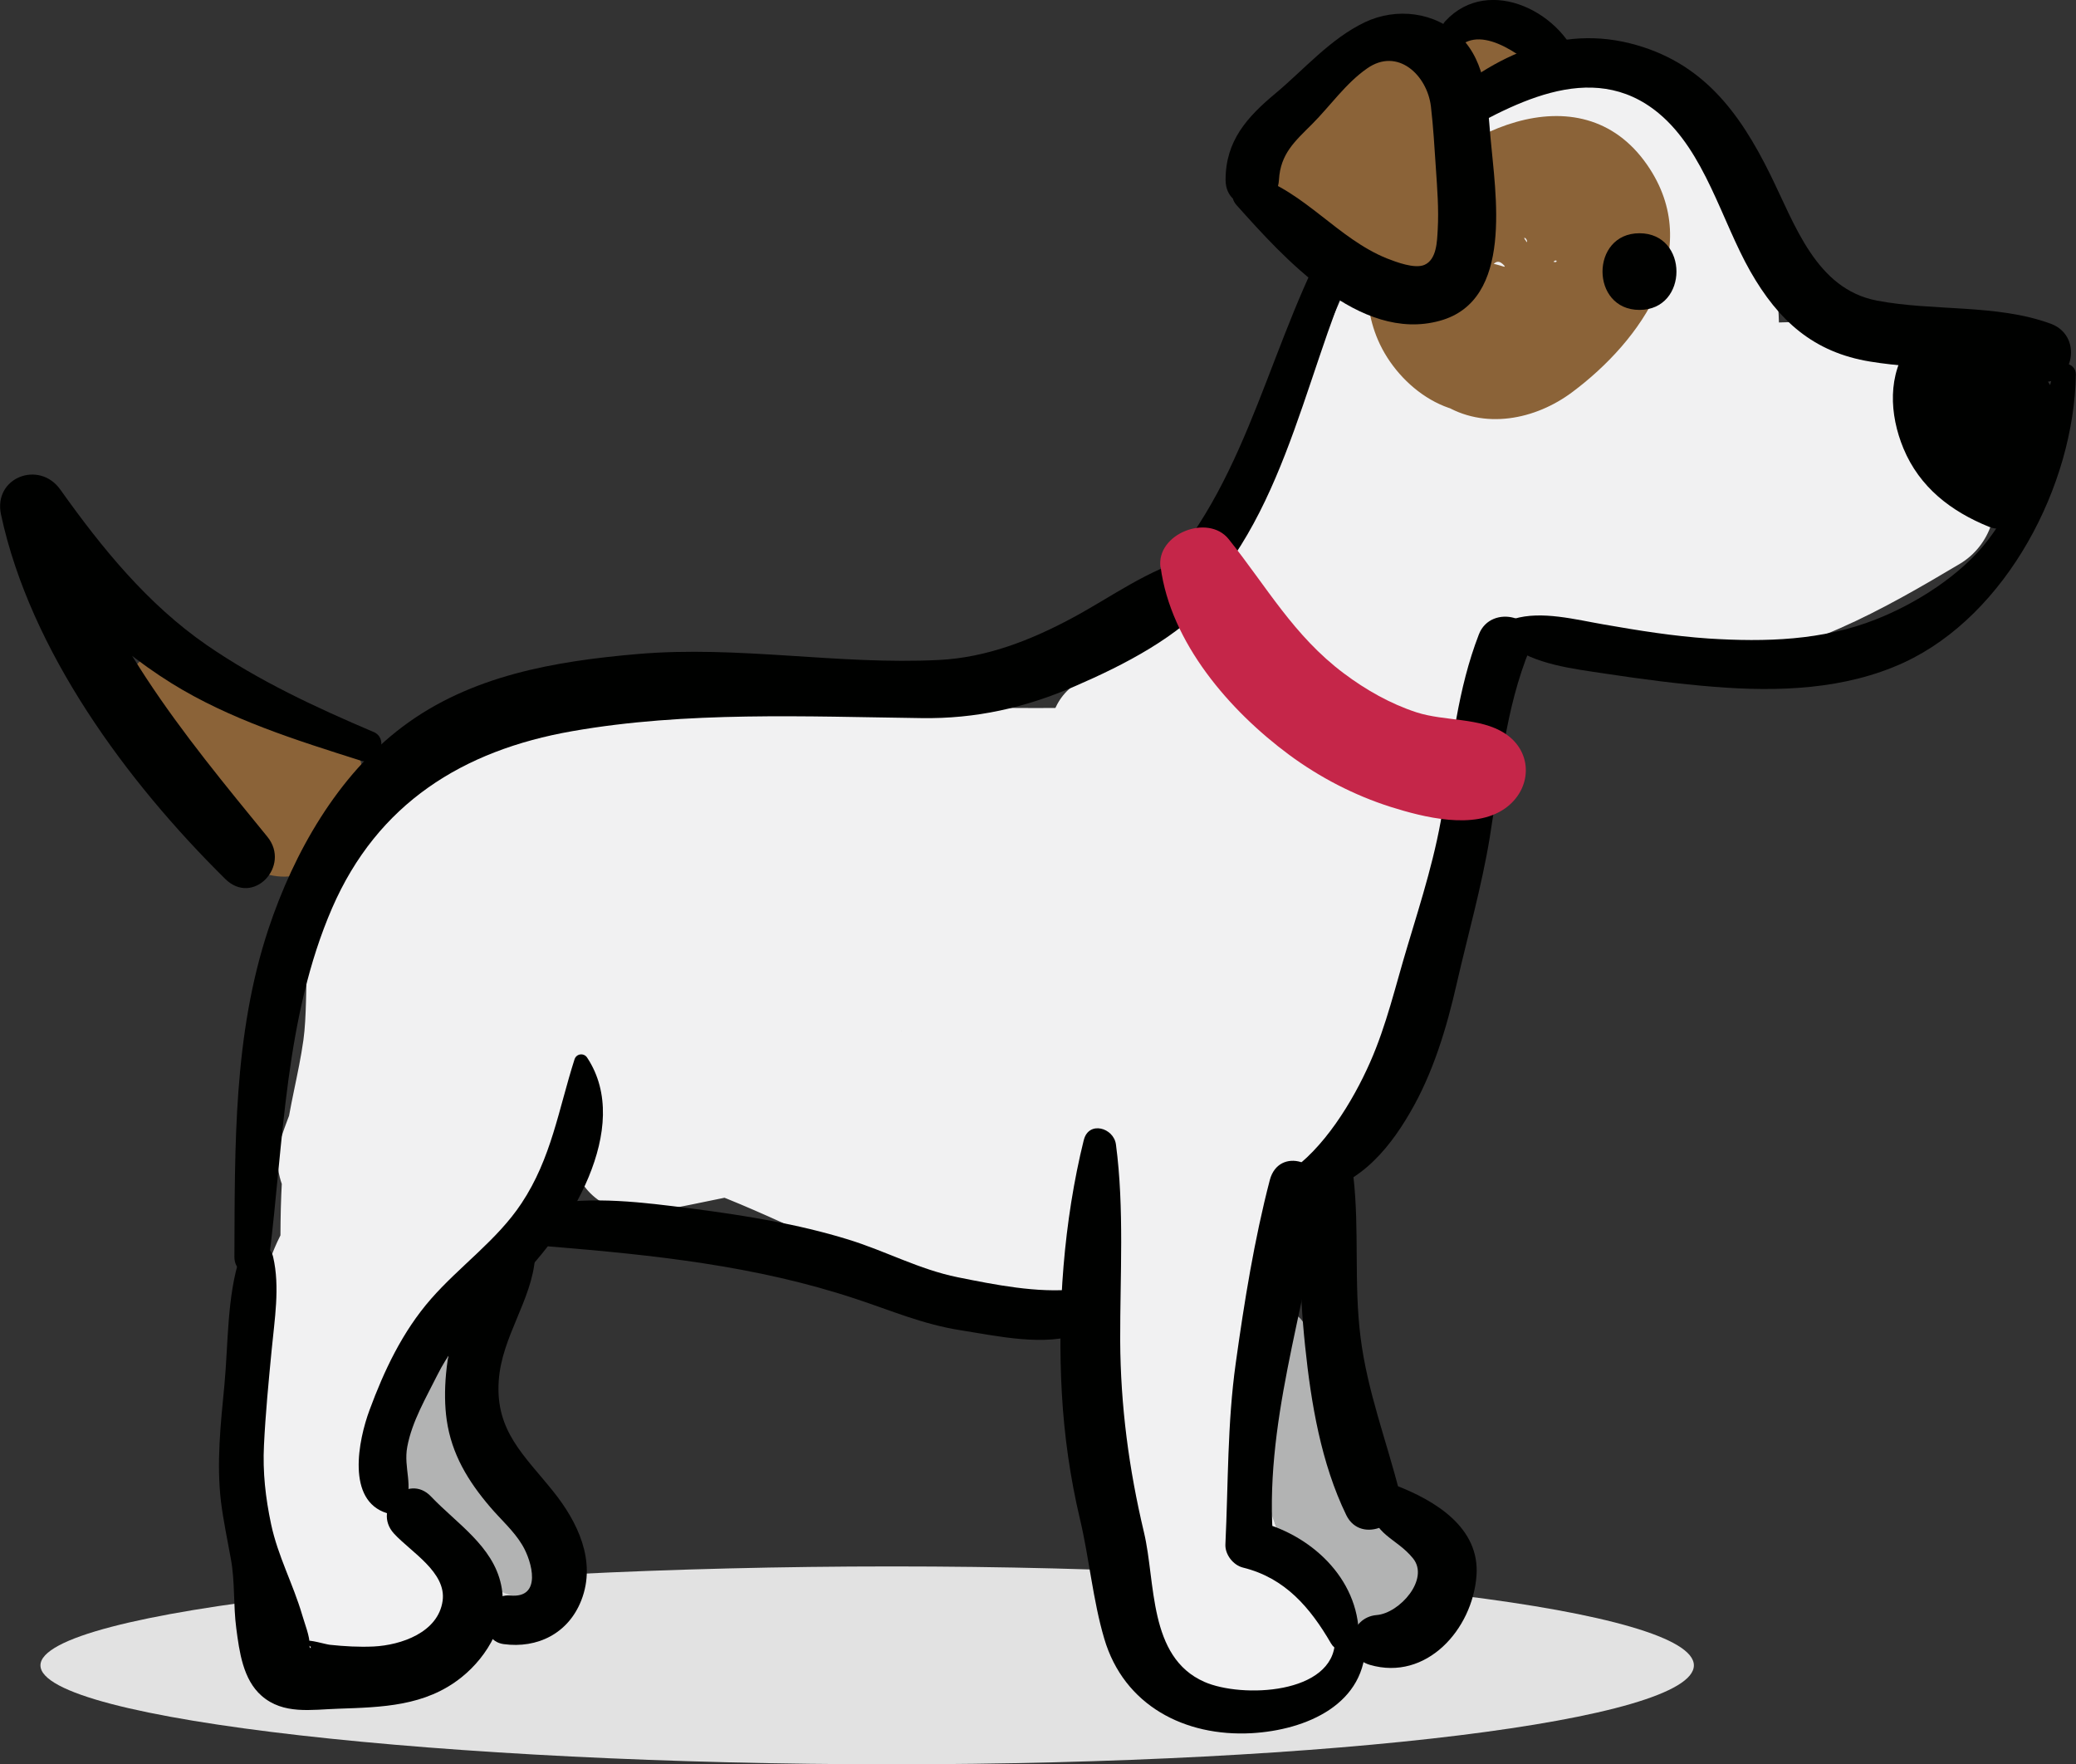 <svg xmlns="http://www.w3.org/2000/svg" id="Camada_2" data-name="Camada 2" viewBox="0 0 122.13 103.78"><rect x="0" y="0" width="122.13" height="103.78" fill="#333333" stroke="none"/><defs><style>      .cls-1 {        fill: #e2e2e2;      }      .cls-2 {        fill: #f1f1f2;      }      .cls-3 {        fill: #000100;      }      .cls-4 {        fill: #8b6338;      }      .cls-5 {        fill: #b2b3b3;      }      .cls-6 {        fill: #c52649;      }    </style></defs><g id="Calculadora"><g><path class="cls-4" d="M88.01,5.92c3.11,0,3.12-4.84,0-4.84s-3.12,4.84,0,4.84h0Z"></path><path class="cls-2" d="M66.7,45.87c10.58-4.47,17.98-14.87,19.7-26.15.29-1.92-.32-3.83-2.26-4.61-1.62-.65-4.1-.21-4.88,1.6-4.4,10.23-10.05,20.68-9.86,32.13.07,4.19,5.73,5.78,7.9,2.14,3.84-6.45,9.1-12.82,10.63-20.34l-7.94-1.07c.73,5.93-.71,12.07-3.85,17.12,2.58,1.09,5.17,2.18,7.75,3.27.34-2.54.29-5.08.57-7.62h-7.56c-.67,6.82-3.82,13.3-7.77,18.81-1,1.4-.54,3.62.62,4.77,1.28,1.28,3.2,1.42,4.77.62,3.23-1.66,5.44-4.49,6.63-7.88-2.52-.7-5.04-1.39-7.56-2.09-.81,3.17-.94,6.48-1.78,9.65-1.31,4.95,5.85,6.76,7.56,2.08,4.28-11.73,7.58-23.78,11.8-35.53l-5.11,2.9c4.55,1.81,9.53,3.82,14.54,3.38,5.39-.48,10.12-3.16,14.69-5.88,1.8-1.07,2.58-3.37,1.73-5.29-.89-2.04-2.86-2.85-5-2.45s-4.37-.05-6.26-1.23c-.33,2.49-.65,4.99-.98,7.48,2.13-.32,4.15-1.43,6.07-2.35s2.88-1.61,4.97-1.93c1.81-.28,3.12-2.39,3.12-4.09,0-1.86-1.32-3.61-3.12-4.09-2.57-.7-5.26-.59-7.89-.43-1.23.08-2.45.17-3.68.19-.66.01-1.31,0-1.97-.05.86.07-.74-.17-.93-.23-2.23-.63-4.67.59-5.53,2.71-.79,1.96-.25,4.9,1.92,5.85,2.75,1.21,5.48,2.47,8.26,3.59.43-3.19.86-6.37,1.29-9.56-.36.04-.72.05-1.08.02.41,0,.32-.07-.28-.19.35.25-.62-.51-.66-.54-1.07-.94-1.74-2.22-2.46-3.5-1.74-3.08-3.53-6.02-6.52-8.06s-7.05-2.55-10.4-.82c-3.66,1.88-5.18,5.49-4.62,9.43.32,2.27,3.09,3.65,5.12,3.34,2.18-.33,4.18-2.23,4.05-4.59.01-.58-.02-.65-.09-.2-.21.34-.17.27.12-.21-.03.11-.1.2-.21.25.47-.29.57-.33.31-.14-.28.04.36.04.64.15-.18-.07.58.42.69.51,1.79,1.59,2.11,4.67,2.4,7.09.44,3.72,4.52,5.9,7.52,3.12,3.9-3.63,3.12-10.02,1.58-14.56-.74-2.18-1.64-4.55-3.17-6.32-2.15-2.48-5.38-2.72-8.41-2.08-2.37.5-5.32,1.44-7.4,2.69-2.67,1.61-3.74,4.7-3.9,7.66-.15,2.82.21,6.99,2.76,8.68,3.02,2,6.49,3.54,9.68,5.24,4.14,2.2,8.85-3.28,5.18-6.71-1.78-1.67-3.73-3.19-6.2-3.6-2.66-.43-5.25.56-6.89,2.72-1.64,2.15-1.95,5.59.1,7.64,1.01,1.01,2.61,1.36,3.92,1.84,1.36.49,2.71.98,4.07,1.47.38-2.83.77-5.66,1.15-8.48-1.18-.12-2.37-.23-3.55-.4-2.36-.33-4.74.58-5.43,3.08-.64,2.32.78,4.77,3.08,5.43,3.24.93,6.48,1.86,9.71,2.82,2.52.74,5.3-.9,5.99-3.4s-.8-5.5-3.4-5.99c-3.32-.63-6.64-1.28-9.96-1.93-.39,2.89-.78,5.78-1.17,8.66,1.58.09,3.15.23,4.72.37,2.11.19,4.01-1.79,4.24-3.75.26-2.21-1.01-4.02-3.09-4.74-2.04-.71-4.08-1.42-6.12-2.13,1,1,1.99,1.99,2.99,2.99.8,1.95-1.33,1.53-1.52,2.2-.02.08,1.19,1.1,1.33,1.23,1.73-2.24,3.45-4.47,5.18-6.71-3.21-1.78-6.44-3.52-9.67-5.26.66.85,1.31,1.71,1.97,2.56-.18-.61-.34-1.22-.45-1.84-.07-.4,0,.29-.05-.43-.02-.3-.04-.6-.04-.9,0,.02.06-1.17,0-.75s.17-.68.17-.66c-.09.57-.22-.01.03-.05-.2.03-.5.83-.37.37.21-.11.22-.12.03-.03-.27.13-.17.1.28-.09.3-.1.58-.23.87-.34.7-.27,1.4-.54,2.11-.78s1.41-.48,2.14-.6c-.65.1.44-.07.43,0,.27,0,.28,0,.04-.01-.17,0-.33-.05-.48-.16-.56-.43-.57-.69-.17.09.24.46.47.91.68,1.38-.18-.41-.09-.23.03.08.12.33.24.65.36.98.21.62.4,1.24.56,1.88.09.36.16.72.24,1.08.03.12.16,1.06.08.39.07.63.08,1.26.07,1.89s.16-.56-.01.04c-.08.3-.14.61-.26.9.21-.52-.07-.32-.04-.07.31-.37.35-.43.14-.2-.12.13-.25.25-.38.37,2.51,1.04,5.01,2.08,7.52,3.12-.68-5.96-2.01-12.63-8-15.51-5.91-2.85-14.18.88-14,8.05h9.34c-.11-1.39-.06.25-.2.16-.28.33-.22.29.17-.12-.07.13-.17.2-.3.21-.16.29.71-.42-.07-.11-.06.03.4.06.52.12,1.68.77,2.64,2.77,3.69,4.68,2.74,4.96,6.72,10.02,13.03,9.68,2.41-.13,4.48-1.75,4.78-4.22.31-2.6-1.18-4.38-3.48-5.34-2.38-.99-4.83-1.86-7.24-2.77l-2.49,9.03c2.69.62,5.31.39,8.01.04,1.23-.16,2.45-.34,3.68-.44.65-.05,1.31-.1,1.97-.08.31,0,.61.03.92.06-.41-.04-.36-.01.13.08v-8.18c-2.12.38-4.13,1.52-6.04,2.48-1.93.97-3.17,1.77-4.93,2.09-3.59.64-3.82,5.81-.98,7.48,3.92,2.3,8.18,3.06,12.65,2.33-1.09-2.58-2.18-5.17-3.27-7.75-2.25,1.37-4.55,2.78-6.98,3.82.56-.24-.68.25-.66.25-.39.14-.79.27-1.19.39-.51.15-1.03.25-1.55.36-.88.18.56.03-.41.04-.85,0-1.68.03-2.53-.05-.3-.03-.27-.03.1.02-.28-.05-.56-.1-.84-.15-.44-.09-.88-.19-1.31-.3-2.52-.65-4.95-1.6-7.37-2.55-2.19-.86-4.43.97-5.11,2.9-4.17,11.76-7.24,23.87-11.34,35.66,2.52.69,5.04,1.39,7.56,2.08.79-3.17.96-6.48,1.78-9.65,1.28-4.94-5.89-6.8-7.56-2.09-.53,1.5-1.65,2.46-3.04,3.17l5.38,5.38c4.65-6.44,7.23-13.97,8.4-21.78.3-2.02-.5-4.06-2.64-4.65-1.8-.49-4.32.61-4.65,2.64-.34,2.15-1.03,4.21-1.32,6.37s.32,4.14,2.45,5c1.98.79,4.16.1,5.29-1.73,4.03-6.5,5.54-13.85,4.61-21.4-.25-2-1.35-3.71-3.5-3.97-1.87-.22-4.03.89-4.43,2.89-1.41,6.93-6.63,12.3-10.16,18.21,2.63.71,5.27,1.43,7.9,2.14-.17-10.2,4.68-19.92,8.52-29.12-2.51-.69-5.02-1.39-7.54-2.08-1.35,9.48-7.26,17.71-15.47,22.56-1.52.9-2.07,2.95-1.18,4.49.99,1.69,2.85,1.87,4.49,1.18h0Z"></path><path class="cls-4" d="M83.24,17.17c-1.48,2.24-.53,5.24,1.65,6.61,2.42,1.52,5.43.91,7.6-.71,4.08-3.04,7.85-8.39,4.42-13.36-3.95-5.72-11.67-1.9-14.86,2.57-1.63,2.28-2.1,5.13-.98,7.73,1.21,2.8,4.49,5.2,7.62,3.92,1.76-.72,3.11-2.06,3.11-4.09,0-1.82-1.31-3.66-3.11-4.09-.08-.02-.79-.25-.82-.22.59-.62,1.17,1.18,1.32,1.29.35.26-.29.49.48-.09.34-.26,1.4-.92,1.64-1.24.31-.43.42.14-.07-.17-.78-.5-.82-.26-1.49-1.17-.27-.37.29-.03,0,.22-.04.03.05-.31,0-.22-.34.6-.79,1.06-1.27,1.56-.45.45-.96.78-1.41,1.19l-.43.26c1.16.05,1.46-.02.9-.2-.56-.21.13.15.16.22-.85-1.89-3.48-1.45-4.44,0h0Z"></path><path class="cls-1" d="M2.38,97.96c0-3.21,24.03-5.82,50.09-5.82s47.18,2.6,47.18,5.82-21.12,5.82-47.18,5.82-50.09-2.6-50.09-5.82Z"></path><path class="cls-4" d="M18.94,49.31c-1.17-3.69-3.72-7.4-6.15-10.39s-7.18.87-5.18,4c1.06,1.66,2.33,3.3,4.09,4.26,1.66.9,3.59,1.17,5.39,1.65,1.76.46,3.65-.58,4.14-2.35.43-1.58-.54-3.88-2.35-4.14-1.49-.21-2.75-.24-4.15-.81.43.17,0,.02-.17-.12-.24-.19.2.25-.2-.15-.34-.34-.7-1.01-1.05-1.68-1.9,1.11-3.8,2.22-5.7,3.33,1.21,1.79,2.53,3.51,3.92,5.16,1.53,1.81,3.56,4.1,6.21,3.35.87-.25,1.48-1.22,1.2-2.11h0Z"></path><path class="cls-2" d="M18.84,71.93c-4,3.68-4.82,10.15-4.37,15.27.11,1.29.27,2.6.72,3.82.32.87.67,1.57,1.23,2.29s.35.67.29.38-.68-3.3.06-3.23c-.05,0-.37.57-.41.63-.81,1.47-.85,3.29,0,4.77,1.18,2.04,3.26,2.45,5.4,2.57,3.84.22,6.43-5.41,3.3-7.97-.79-.65-.16.7-.29-.16.15.97.01-.57.02-.8.04-1.29.21-2.55.16-3.85-.09-2.36-1.74-4.4-4.13-4.68-2.15-.26-4.83,1.05-5.23,3.41l-.36,2.1h9.08c-1.3-4.63.68-9.97,2.46-14.62-2.9-.8-5.8-1.6-8.7-2.4-.55,3.83-2.49,7.3-3.09,11.12,2.94.4,5.88.8,8.81,1.19.03-.79.05-1.58.09-2.37.02-.33.04-.66.07-.99.08-.82-.25.91.08-.44.07-.29.14-.59.23-.87-.15.44-.05.07.08-.16.22-.4.5-.68,1.24-1.27-2.5-1.46-5-2.91-7.5-4.37-.47,1.26-.26,2.77-.12,4.07.07.66.16,1.31.22,1.97.02.27,0,.58.05.84.18.78.24-.84.05-.31-.82,2.26.92,4.87,3.11,5.48,2.51.69,4.61-.86,5.48-3.11.37-.95-.42.85.11-.25.23-.49.46-.98.7-1.47.66-1.33,1.36-2.63,2.09-3.91s1.47-2.5,2.28-3.7c.38-.56.76-1.12,1.17-1.65-.47.6-.07.11.03,0,.26-.29.52-.59.81-.86.18-.17.37-.33.55-.51-.72.71-.46.29-.15.15.13-.06-1.52.25-1.05.24,1.14-.03-.99-.18-.02-.04.74.11,1.5.21,2.25.27.96.07-.99-.2.03,0,.21.04.42.07.63.1.56.1,1.12.2,1.68.32,1.63.33,2.2.58,4.02,1.28,4.16,1.59,8.58,4.07,13.27,5.33,1.21.33,2.47.35,3.7.49,1.12.13,2.58.58,3.69,1.38-.13-.1-.39-.31.22.18.28.22.55.46.8.7.14.13.27.31.42.42.7.55-.47-.64-.17-.21.24.34.2.78-.12-.35.04.14.28.9.07.1-.21-.78,0,.01,0,.21,0,.33.02.66.03.99.1,7.01.57,21.08,10.36,21.31,3.67.09,5.67-4.75,3.02-7.29-1.93-1.86-2.71-4.64-2.92-7.41-.27-3.59.02-7.25.32-10.83.67-7.94,2.82-16.02,5.14-23.63.37-1.22,0-2.78-.97-3.65-2.59-2.34-5.9-3.11-8.64-5.14-1.45-1.08-2.45-1.37-4.14-1.26-1.05.07-2.1.08-3.14.09-5.38.05-10.76-.14-16.14-.11s-10.69.72-15.92,1.89c-3.22.72-6.61,1.78-9.15,3.97-2.66,2.3-3.45,5.74-3.65,9.11-.09,1.52-.04,3.31-.23,4.68-.28,2-.84,3.94-1.07,5.96-.47,4.18-.22,8.36-.17,12.55.03,2.22,1.69,4.16,3.9,4.42,2.33.28,4.15-1.06,4.94-3.22,1.71-4.67,2.51-9.64,3.54-14.48.52-2.46,1.07-4.92,1.79-7.34.32-1.07.67-2.14,1.09-3.18-.37.9.29-.58.37-.73.23-.43.48-.85.74-1.26-2.8-1.18-5.59-2.36-8.39-3.54-.08.23-.18.46-.25.69.34-1.18.13-.29-.03.03-.33.68-.66,1.36-1,2.04-.79,1.54-1.61,3.07-2.42,4.6-1.59,3-3.3,6.03-4.37,9.26-.72,2.18.66,4.68,2.7,5.5,2.32.93,4.38,0,5.82-1.91-.72.95.34-.37.59-.65.39-.43.79-.85,1.2-1.26.96-.96,1.96-1.88,2.96-2.79,2.26-2.04,4.63-3.95,7.02-5.83.06-.05.71-.56.45-.35-.32.25.54-.42.62-.48.58-.44,1.16-.88,1.74-1.32.99-.75,1.98-1.49,2.96-2.23,1.53-1.16,3.13-2.27,4.55-3.57-2.44-1.42-4.88-2.84-7.31-4.26.42-.88.52-1.12.29-.74-.23.33-.11.17.38-.48,0,.07-.4.45-.44.49-.49.48-.97.96-1.47,1.43-1.28,1.19-2.62,2.32-3.95,3.47-2.26,1.95-5.21,4-6.26,6.92-1.45,4.02,4.34,7.22,7.13,4.15.31-.34-1.11.63-.19.15.38-.2.74-.41,1.12-.6.46-.22.92-.43,1.39-.63.89-.4-.32.13.07-.03.3-.12.59-.24.89-.36,2.85-1.16,5.72-2.28,8.58-3.4,2.72-1.06,5.45-2.08,8.14-3.2,1.91-.8,4.43-1.59,5.88-3.18-2.08-1.6-4.15-3.21-6.23-4.81-.33.59.78-.64.3-.36-.15.09-.3.31-.43.43-.27.25-1.47,1.13-.46.41-1.08.77-2.16,1.54-3.27,2.27-3.17,2.08-6.32,4.16-9.44,6.31-2.48,1.71-5.94,3.62-8.76,5.51-1.92,1.29-4.42,2.69-5.6,4.77-1.87,3.31,2.72,7.16,5.41,4.17.24-.26.5-.48.77-.71-.77.65.4-.23.67-.4,1.07-.66,2.19-1.25,3.32-1.82,2.87-1.46,5.82-2.78,8.77-4.08,2.95-1.3,5.91-2.58,8.87-3.86,1.9-.82,3.91-1.57,5.66-2.69-1.82-1.4-3.65-2.8-5.47-4.21-.04.15-.07.36-.16.49.23-.34.05-.15-.08.1-.31.58-.61,1.16-.92,1.75-.56,1.05-1.17,2.14-1.48,3.3-.88,3.3,3.57,6.3,6.01,3.5s5.51-5.04,8.02-7.81c-1.95-1.14-3.91-2.27-5.86-3.41-.48,3.48-1.6,6.7-2.85,9.97-1.41,3.67,4.82,6.34,6.41,2.7.91-2.09,1.81-4.18,2.72-6.27-2.07-.87-4.15-1.75-6.22-2.62-.46,2.09-.91,4.19-1.41,6.27-1.02,4.27,4.87,5.68,6.43,1.77-.2.51.3-.54.29-.52.18-.32.37-.63.57-.94.41-.65.86-1.29,1.32-1.91.96-1.25,2.01-2.48,3.19-3.53-1.88-1.09-3.76-2.19-5.64-3.28-.52,3.45-2.51,6.51-3.03,9.96l7,.95c.15-1.36.29-2.73.44-4.09-2.38.32-4.76.64-7.15.97.39,1.07.35,2.53,0,3.79-.06.21-.1.55-.19.52-.12-.03,1.97-1.21,1.46-.63-.14.15-.46-.08-.63-.14-.04-.01-.71-.34-.85-.42-1.69-.9-3.48-2.1-5.36-2.56-1.19-.3-2.45-.23-3.66-.11-5.85.56-11.58,1.95-17.33,3.07-2.1.41-3.3,2.93-2.77,4.87.6,2.2,2.76,3.17,4.87,2.77,2.79-.54,5.56-1.15,8.35-1.68,1.85-.35,3.7-.68,5.55-.95.84-.12-.5.04.53-.07.37-.04.73-.08,1.1-.11.55-.05,1.19.03,1.73-.07.69-.12-.89.12-.41-.06.19.06.16.04-.09-.06.27.13.55.26.81.4,1.22.61,2.38,1.25,3.66,1.74,2.3.88,5.02,1.41,7.23-.01,3.55-2.28,4.54-8.48,3.03-12.19-1.52-3.74-6.84-3.32-7.15.97-.1,1.36-.19,2.73-.29,4.09-.14,1.92,1.74,3.56,3.56,3.56,2.11,0,3.35-1.64,3.56-3.56-.07.65.15-.59.15-.59.11-.45.24-.89.37-1.34.26-.89.56-1.76.85-2.64.59-1.8,1.08-3.56,1.29-5.44.35-3.07-3.83-4.23-5.76-2.39-2.87,2.75-5.58,6.17-7.04,9.9,2.14.59,4.29,1.18,6.43,1.77.49-2.08,1.02-4.16,1.54-6.23.91-3.59-4.52-6.23-6.22-2.62-.97,2.05-1.93,4.11-2.9,6.16l6.41,2.7c1.26-3.26,2.37-6.49,2.85-9.97.22-1.57-.15-3.1-1.61-3.96-1.29-.76-3.21-.6-4.25.55-2.51,2.77-5.58,4.97-8.14,7.68,2,1.17,4,2.33,6.01,3.5.11-.36.07-.1-.05.08.14-.2.24-.45.36-.67.32-.58.66-1.14.99-1.7.61-1.05,1.22-2.11,1.59-3.27.99-3.15-2.73-5.8-5.47-4.21-4.69,2.73-9.84,4.72-14.76,7-2.9,1.34-5.79,2.7-8.61,4.21-1.98,1.06-4.27,2.22-5.8,3.9,1.8,1.39,3.6,2.78,5.41,4.17.31-.53-.65.46-.21.26.14-.07.31-.31.43-.42.13-.12.28-.23.42-.36.7-.63-.38.26.16-.12,1.08-.77,2.17-1.52,3.29-2.23,3.11-2,6.25-3.96,9.53-5.66,3.15-1.63,6.18-3.42,9.14-5.36,2.02-1.32,4.57-2.75,5.81-4.91,2.22-3.83-3.11-8.17-6.23-4.81-.3.32,1.01-.56.12-.11-.38.19-.74.4-1.13.59-.23.11-1.5.67-1.05.48.58-.24-.37.15-.48.19-.3.12-.59.24-.89.35-2.86,1.12-5.76,2.13-8.66,3.14-2.75.96-5.51,1.88-8.2,2.98-1.96.8-4.53,1.6-6.02,3.21,2.38,1.38,4.75,2.77,7.13,4.15-.41.85-.5,1.09-.28.72-.52.65-.64.81-.36.47.16-.12.32-.34.45-.48.47-.49.98-.95,1.49-1.4,1.31-1.17,2.65-2.29,3.99-3.43,2.33-1.98,5.24-3.94,6.36-6.89.68-1.79-.45-4.03-2.01-4.94-1.75-1.03-3.83-.6-5.3.68-.48.42-.58.46.07-.03-.33.24-.66.49-.99.74-.88.65-1.77,1.28-2.66,1.91-2.28,1.63-4.57,3.26-6.82,4.94-4.93,3.68-9.88,7.43-13.56,12.41,2.84,1.2,5.68,2.39,8.52,3.59.1-.31.82-2.04.34-.98.33-.74.67-1.48,1.03-2.21.78-1.59,1.6-3.16,2.42-4.73,1.48-2.83,3.14-5.7,4.14-8.74,1.66-5.1-5.67-7.79-8.39-3.54-2.68,4.2-3.73,9.41-4.73,14.21-1.05,5.02-1.83,10.18-3.56,15.02,2.95.4,5.89.8,8.84,1.2-.05-2.98-.37-5.93-.55-8.91-.17-2.77.03-5.29.44-8.01.36-2.38.21-5.65.62-7.53.22-1,.12-1.18.78-1.69s1.44-.77,2.39-1.05c2.47-.74,4.76-1.02,7.17-1.28,1.42-.15,2.83-.31,4.25-.51-.83.12-.63.08.06,0,.43-.04.86-.08,1.3-.11,4.4-.31,8.82-.42,13.23-.55,4.31-.13,8.69-.1,12.96-.79-1.29-.34-2.58-.68-3.87-1.02,1.65,1.38,3.31,2.28,5.29,3.1,1.31.54,2.77,1,3.87,1.92-.32-1.22-.64-2.43-.97-3.65-2.31,8.91-5.37,17.42-6.48,26.61-.95,7.86-1.09,17.41,5.14,23.29,1.01-2.43,2.01-4.86,3.02-7.29-.91-.01.32.14.51.21-.85-.3.24.3-.1-.08-.45-.51.47.86-.16-.22.02.03-.62-1.19-.35-.58-.7-1.63-.94-3.51-1.09-5.22-.29-3.33.32-6.98-.51-10.24-.78-3.07-3.6-5.51-6.26-7.02-1.93-1.09-3.89-1.52-6.08-1.67-.88-.06-2.05-.24-2.91-.05-.64.14,1.21.31,0,0-4.92-1.24-9.69-2.99-14.49-4.66-.31-.11-.62-.21-.92-.32-.13-.05-.88-.35-.34-.13-.53-.23-1.05-.5-1.58-.74-1.24-.56-2.52-1.19-3.83-1.56-2.75-.78-5.26-.22-7.43,1.64-2.46,2.12-4.34,5.11-6.04,7.85-1.67,2.7-3.2,5.48-4.41,8.41,2.86.79,5.72,1.58,8.59,2.37.48-1.23.28-2.77.15-4.06-.07-.66-.16-1.31-.2-1.97-.02-.27,0-.57-.04-.84-.16-.8-.24.86-.04.32.69-1.83-.46-4.13-2.06-5.07-1.85-1.08-3.86-.56-5.44.7-3.89,3.12-4.25,7.82-4.42,12.44-.08,2.21,1.77,4.15,3.89,4.41,2,.24,4.58-.98,4.92-3.21.6-3.82,2.5-7.3,3.14-11.11.4-2.4-.63-4.86-3.15-5.55s-4.63.89-5.55,3.15c-2.48,6.06-4.28,13-2.83,19.52,1,4.49,8.07,4.48,9.08,0,.16-.69.31-1.38.47-2.07-3.12-.42-6.24-.84-9.36-1.27-.03,2.12-.28,4.17.08,6.28.44,2.58,1.87,4.31,3.9,5.86.79-2.9,1.57-5.8,2.36-8.7-1.37-.03-.78-.39,1,.48.56.56,1.11,1.11,1.67,1.67l-.05-.07c.21.78.42,1.56.63,2.34v-.08c-.21.78-.42,1.56-.63,2.34.32-.74.77-1.3.98-2.14.43-1.71.03-3.46-.93-4.91-.31-.45-.65-.88-1.03-1.27.47.67.57.8.31.39-.38-.68.16,1.02.04.1-.05-.4-.2-.85-.3-1.24-.08-.5-.08-.46.01.13-.03-.25-.05-.51-.06-.76-.07-1.1-.05-2.21.02-3.31.03-.43.06-.85.1-1.28.03-.28.06-.56.1-.84-.06.48-.06.46.03-.06.21-.78.21-1.57,0-2.35.08.51.11.51.09,0,.06-.47.03-.97.06-1.44.05-.44.04-.44-.02,0,.03-.2.06-.39.1-.59.05-.21.43-1.26.03-.37,1.43-3.24-2.22-6.53-5.06-3.91h0Z"></path><path class="cls-5" d="M24.25,79.3c-.34.49-.86.7-1.14,1.27-.3.62-.46,1.38-.47,2.06-.01,1.58.55,3.21,1.18,4.63,1.2,2.71,3.25,5.55,6.14,6.55,2.15.75,3.86-2.3,2.22-3.81-1.65-1.51-3.4-2.54-4.23-4.75-.37-.98-.45-1.98-.64-3-.09-.47-.18-1-.36-1.44s-.65-.85-.76-1.26c-.25-.93-1.43-.97-1.92-.25h0Z"></path><path class="cls-5" d="M74.06,78.04c-1.27,6.45.53,16.43,7.77,18.55,3.83,1.12,5.24-4.53,1.62-5.88-5.41-2.02-4.02-9-6.83-13-.63-.9-2.31-.95-2.56.33h0Z"></path><path class="cls-3" d="M14.12,73.93c-.77,2.3-.69,5.14-.92,7.56-.22,2.27-.47,4.56-.2,6.84.14,1.13.38,2.24.58,3.36.25,1.34.14,2.73.32,4.09s.39,3.01,1.49,3.97c1.28,1.12,2.94.81,4.5.76,2.58-.09,5.12-.14,7.25-1.84,1.58-1.26,2.79-3.37,2.34-5.45-.48-2.28-2.62-3.61-4.12-5.19-1.37-1.45-3.52.72-2.18,2.18.99,1.08,3.09,2.27,2.86,3.95-.26,1.87-2.45,2.61-4.06,2.69-.86.04-1.72-.01-2.57-.1-.28-.03-1.18-.32-1.46-.23-.12.03-.31-.06.13.19.39.22.1.37.13.04.04-.44-.31-1.32-.43-1.75-.54-1.84-1.43-3.46-1.83-5.34-.33-1.56-.5-3.06-.42-4.65.09-1.86.27-3.72.45-5.58.17-1.8.5-3.72.09-5.49-.23-1.01-1.63-.88-1.93,0h0Z"></path><path class="cls-3" d="M33.8,62.31c-.94,2.94-1.36,5.82-3.12,8.47-1.42,2.15-3.63,3.69-5.32,5.62s-2.77,4.24-3.62,6.54c-.66,1.78-1.38,5.33,1.03,6.07.36.11.84-.07,1.01-.41.59-1.19-.06-2.23.18-3.5.28-1.5,1.11-2.89,1.78-4.24,1.13-2.25,2.9-3.78,4.69-5.52,2.99-2.9,6.84-9.01,4.11-13.13-.19-.29-.63-.24-.74.1h0Z"></path><path class="cls-3" d="M29.91,73.04c-2.89,1.95-4.1,7.22-3.63,10.49.29,2.01,1.26,3.6,2.56,5.12.63.74,1.39,1.4,1.89,2.24.58.97,1.17,3.14-.71,2.96-1.61-.15-2.01,2.64-.39,2.86,1.99.27,3.81-.63,4.57-2.58.9-2.31-.22-4.62-1.66-6.41-1.69-2.11-3.4-3.54-3.2-6.49.17-2.61,1.96-4.75,2.14-7.28.06-.78-.94-1.34-1.58-.91h0Z"></path><path class="cls-3" d="M80.61,88.48c.16,1.84,1.53,1.96,2.52,3.19.98,1.22-.79,3.22-2.14,3.33-1.62.13-2.08,2.43-.4,2.93,3.33.97,6.03-2.09,6.27-5.23.22-2.84-2.43-4.44-4.78-5.34-.67-.26-1.54.41-1.48,1.12h0Z"></path><path class="cls-3" d="M32.33,73.32c6.11.5,12.12,1.13,17.98,3.07,2.13.7,3.97,1.51,6.22,1.86,2.11.33,5,.99,7.07.17,1.24-.5,1.26-2.75-.35-2.58-2.24.23-4.72-.27-6.91-.71-2.27-.46-4.23-1.54-6.44-2.22-2.98-.92-6.11-1.42-9.2-1.82-2.9-.37-5.81-.75-8.7-.21-1.46.27-.98,2.34.33,2.44h0Z"></path><path class="cls-3" d="M21.96,43.05c-3.4-1.45-6.74-3-9.79-5.1-3.49-2.41-6.18-5.72-8.62-9.15-1.24-1.75-3.96-.72-3.49,1.47,1.73,8.05,7.42,15.73,13.19,21.43,1.64,1.62,3.88-.76,2.48-2.48-4.89-5.99-10.13-12.26-11.98-19.97l-3.49,1.47c2.75,3.69,5.9,7.02,9.83,9.47,3.43,2.13,7.34,3.35,11.16,4.56.98.31,1.7-1.28.72-1.7h0Z"></path><path class="cls-3" d="M63.76,67.05c-1.18,4.77-1.57,10.05-1.29,14.95.14,2.47.49,4.93,1.06,7.34.55,2.31.76,4.77,1.43,7.04,1.16,3.95,4.75,5.78,8.66,5.57,3.2-.18,6.81-1.69,6.71-5.42-.03-1.15-1.76-1.15-1.79,0-.08,3.14-5.49,3.37-7.69,2.4-3.31-1.46-2.85-5.85-3.55-8.79-.89-3.74-1.38-7.44-1.4-11.29-.01-3.79.25-7.77-.25-11.53-.13-.99-1.61-1.41-1.89-.26h0Z"></path><path class="cls-3" d="M77.38,68.9c-1.1,3.23-.95,6.93-.6,10.29.35,3.36.94,6.88,2.42,9.93.87,1.79,3.61.51,3.14-1.32-.78-3.08-1.9-5.96-2.3-9.14-.4-3.15-.06-6.31-.42-9.45-.14-1.25-1.8-1.58-2.24-.3h0Z"></path><path class="cls-3" d="M79.94,96.24c-.01-3.42-2.87-6.03-6.06-6.77l1.04,1.37c-.62-6.99,1.88-13.73,2.82-20.58.27-1.94-2.51-2.87-3.04-.84-.91,3.5-1.5,7.16-2,10.75-.5,3.56-.44,7.09-.61,10.67-.03.6.46,1.23,1.04,1.37,2.47.61,3.95,2.35,5.18,4.47.44.75,1.64.43,1.63-.44h0Z"></path><path class="cls-3" d="M76.71,70.68c1.38-.63,2.58-1.05,3.74-2.06,1.02-.88,1.84-2.03,2.51-3.19,1.35-2.31,2.15-4.98,2.74-7.58.65-2.84,1.47-5.71,1.94-8.58.62-3.79.89-7.52,2.37-11.12.76-1.84-2.29-2.7-3.01-.83-1.24,3.21-1.58,6.56-2.07,9.94-.42,2.91-1.3,5.63-2.14,8.43-.69,2.28-1.22,4.61-2.19,6.8-1.01,2.29-2.74,5.13-4.88,6.52-1.06.69-.14,2.17.97,1.66h0Z"></path><path class="cls-3" d="M96.45,18.23c2.9,0,2.9-4.51,0-4.51s-2.9,4.51,0,4.51h0Z"></path><path class="cls-3" d="M15.84,73.95c.85-6.83.92-14.13,3.7-20.54,2.67-6.14,7.67-9.27,14.12-10.4,6.71-1.18,13.77-.86,20.55-.77,3.19.05,6.12-.61,9.04-1.88,2.86-1.24,6.13-2.9,8.17-5.32.83-.99.06-2.58-1.3-2.23-2.53.65-4.76,2.32-7.04,3.54-2.44,1.31-5.04,2.33-7.84,2.47-5.93.3-11.78-.86-17.72-.35-4.88.42-9.83,1.26-13.84,4.28-3.82,2.87-6.39,7.4-7.88,11.87-2.08,6.25-1.98,12.81-2.01,19.31,0,1.34,1.88,1.26,2.03,0h0Z"></path><path class="cls-3" d="M77.91,14.39c-3.53,6.79-4.84,14.97-10.61,20.37-1.23,1.15.56,2.85,1.82,1.82,6.34-5.22,7.43-14.04,10.59-21.14.53-1.2-1.17-2.26-1.8-1.05h0Z"></path><path class="cls-3" d="M112.36,20.21c-1.33,1.81-1.21,4.17-.38,6.17.95,2.28,2.79,3.7,5.04,4.61.93.38,2-.27,2.5-1.02,1.17-1.75,2.23-3.94,1.63-6.1-.47-1.7-1.95-3.12-3.69-3.4-1.83-.3-3.57.83-4.18,2.56-.71,2.02.16,3.94,1.3,5.6,1.53,2.24,5.21.12,3.66-2.14-.27-.39-.65-1.49-.97-1.74.08-.34-.07-.35-.46-.03-.04.02-.05.04,0,.07.11-.15-.06,1.17-.03,1.05-.22.67-.7,1.3-1.07,1.9l2.5-1.02c-2.71-.99-3.47-3.27-3.58-5.91-.05-1.27-1.56-1.56-2.25-.61h0Z"></path><path class="cls-3" d="M88.71,37.87c1.55,1.23,3.87,1.47,5.77,1.76,2.11.32,4.24.6,6.37.77,3.76.3,7.69.17,11.16-1.43,6.04-2.8,10.01-10.42,10.11-16.94.01-.75-1.12-.91-1.31-.18-.92,3.55-1.57,6.93-3.87,9.93-1.56,2.04-4.22,3.73-6.6,4.66-3.13,1.24-6.49,1.33-9.81,1.12-2.09-.14-4.13-.47-6.19-.83-1.63-.28-3.65-.82-5.27-.33-.57.17-.93,1.03-.39,1.46h0Z"></path><path class="cls-3" d="M120.33,25.75c.63,0,.63-.98,0-.98s-.63.98,0,.98h0Z"></path><path class="cls-6" d="M68.28,33.36c.59,4.45,4.06,8.45,7.56,11.04,1.8,1.33,3.83,2.38,5.96,3.06,1.97.62,4.92,1.37,6.73.1,1.6-1.12,1.69-3.32,0-4.42-1.46-.95-3.53-.7-5.2-1.24-1.53-.5-2.98-1.32-4.27-2.29-2.95-2.21-4.54-5.1-6.78-7.9-1.21-1.51-4.27-.31-4.01,1.66h0Z"></path><path class="cls-3" d="M85.04,8.34c3.75-2.12,8.55-5,12.55-1.67,2.71,2.26,3.69,6.32,5.38,9.29,1.66,2.91,3.72,4.77,7.06,5.31,3.17.52,6.57.29,9.68,1.13,2.19.6,3-2.6.93-3.36-3.2-1.17-6.9-.72-10.23-1.36-3.58-.69-4.81-4.47-6.27-7.42-1.83-3.71-4.03-6.65-8.24-7.71-4.62-1.16-8.78,1.16-12,4.3-.78.76.21,2.02,1.15,1.49h0Z"></path><path class="cls-4" d="M76.21,8.76c-.42,1.5-.21,2.7.44,4.09.31.66.7,1.28,1.18,1.83.22.25.45.48.7.7.16.17.19.18.1.03-.13-.24-.04-.14.25.29,1.58,1.82,4.2,2.5,6.41,1.34,1.9-1,2.84-3.01,2.67-5.12-.13-1.61-.49-3.24-.82-4.82-.42-1.99-1.41-3.77-3.55-4.3-3.27-.81-7.12,2.71-8.42,5.48-1.61,3.41,2.28,6.53,5.2,4.01.55-.48,1.07-1.07,1.61-1.5.18-.14.51-.35.72-.48l.38-.23c.67-.33.51-.31-.48.06l-1.89-.51-.26-.2-.97-1.67c.11.38.13.42.07.12l.05.48c.04.56.1,1.12.14,1.69.03.48.07.97.09,1.45.06,1.54.75-1.05.16-.23.49-.49.98-.98,1.48-1.48,1.23-.13,1.48-.21.76-.24-.39-.03-.45.02-.15.16-.16,0-1.14-.48-1.04-.43-.84-.44-1.65-.98-2.46-1.48-.88-.53-2.06-.03-2.34.95h0Z"></path><path class="cls-3" d="M72.75,12.07c2.75,3.07,7.23,8.1,11.95,6.8,4.38-1.2,3.27-7.49,2.98-10.83-.18-2.04-.22-4.33-1.76-5.87-1.48-1.48-3.78-1.74-5.63-.86-2.04.98-3.54,2.75-5.25,4.18-1.67,1.39-2.94,2.79-2.94,5.09,0,2.04,3.03,2.01,3.14,0,.09-1.54.93-2.26,1.96-3.29s1.98-2.4,3.22-3.26c1.8-1.27,3.54.39,3.76,2.23.14,1.2.21,2.41.29,3.61.08,1.2.18,2.43.11,3.64-.04.67-.05,1.75-.78,2.07-.58.25-1.67-.17-2.21-.38-2.88-1.16-4.82-3.91-7.83-4.87-1.05-.33-1.67,1.01-1.01,1.74h0Z"></path><path class="cls-3" d="M92.99,3.99c-.87-3.2-5.38-5.54-7.96-2.75-.63.68.19,1.89,1.03,1.34,1.59-1.04,4.19,1.26,5.31,2.35.69.67,1.87,0,1.61-.94h0Z"></path></g></g></svg>